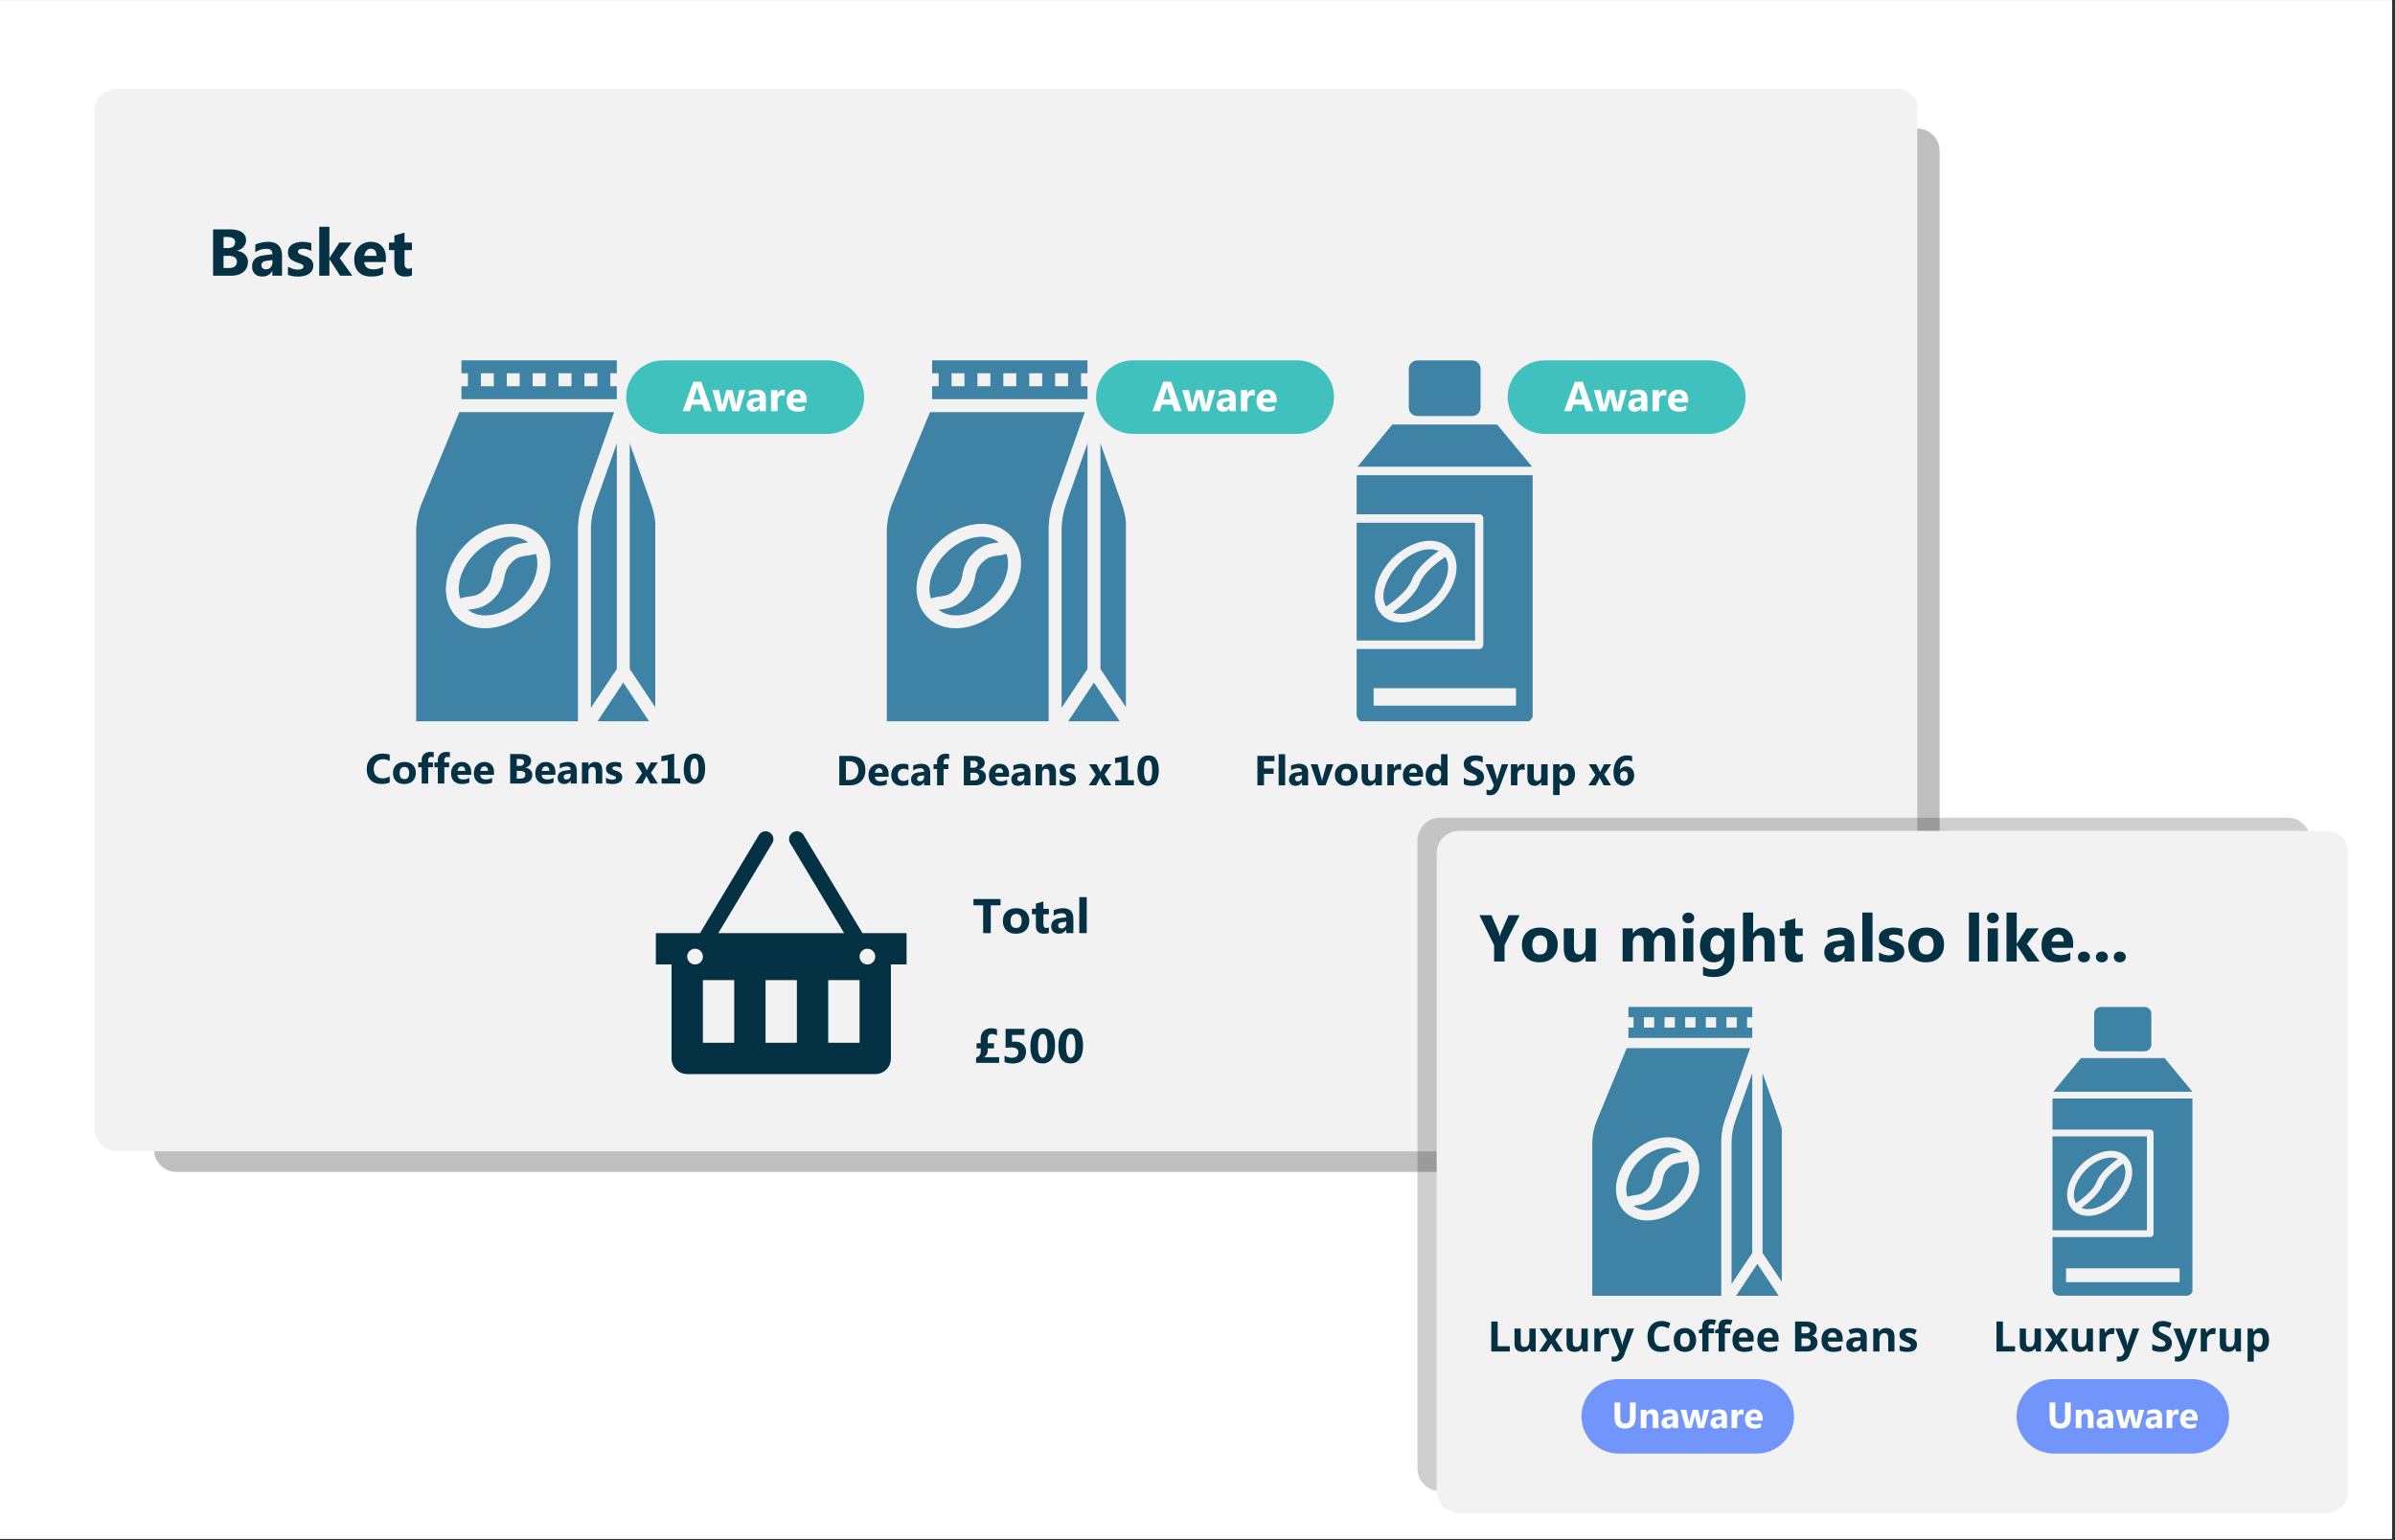 <svg xmlns="http://www.w3.org/2000/svg" width="530" zoomAndPan="magnify" viewBox="0 0 397.5 255.75" height="341" preserveAspectRatio="xMidYMid meet" xmlns:v="https://vecta.io/nano"><rect x="0" y="0" width="397.5" height="255.75" fill="#333333" stroke="none"/><style><![CDATA[.B{clip-rule:nonzero}.C{fill:#3e82a5}.D{fill:#fff}.E{fill:#053145}.F{fill:#41c1be}.G{fill-rule:evenodd}]]></style><defs><filter x="0%" y="0%" width="100%" height="100%" id="A"><feColorMatrix values="0 0 0 0 1 0 0 0 0 1 0 0 0 0 1 0 0 0 1 0" color-interpolation-filters="sRGB"/></filter><clipPath id="B"><path d="M0 .035h397v255.43H0zm0 0" class="B"/></clipPath><mask id="C"><g filter="url(#A)"><path fill="#000" fill-opacity=".25" d="M-39.75-25.575h477v306.9h-477z"/></g></mask><clipPath id="D"><path d="M.543.332H296.93v173.23H.543zm0 0" class="B"/></clipPath><clipPath id="E"><path d="M4.289.332h288.887a3.74 3.74 0 0 1 2.648 1.098c.703.699 1.098 1.652 1.098 2.648v165.738c0 .992-.395 1.945-1.098 2.648a3.74 3.74 0 0 1-2.648 1.098H4.289a3.74 3.74 0 0 1-2.648-1.098c-.703-.703-1.098-1.656-1.098-2.648V4.078c0-.996.395-1.949 1.098-2.648A3.74 3.74 0 0 1 4.289.332zm0 0" class="B"/></clipPath><clipPath id="F"><path d="M0 0h298v174H0z"/></clipPath><clipPath id="G"><path d="M15.695 14.742h303.207v176.41H15.695zm0 0" class="B"/></clipPath><clipPath id="H"><path d="M19.438 14.742h295.254c.992 0 1.945.395 2.648 1.098a3.74 3.74 0 0 1 1.098 2.648v168.918c0 .996-.395 1.949-1.098 2.648s-1.656 1.098-2.648 1.098H19.438c-.992 0-1.945-.395-2.648-1.098s-1.094-1.652-1.094-2.648V18.488a3.75 3.75 0 0 1 1.094-2.648c.703-.703 1.656-1.098 2.648-1.098zm0 0" class="B"/></clipPath><clipPath id="I"><path d="M108.84 138h41.945v40.281H108.84zm0 0" class="B"/></clipPath><mask id="J"><g filter="url(#A)"><path fill="#000" fill-opacity=".19" d="M-39.75-25.575h477v306.9h-477z"/></g></mask><clipPath id="K"><path d="M.258.754h148.496v111.809H.258zm0 0" class="B"/></clipPath><clipPath id="L"><path d="M4.004.754h140.699c.992 0 1.945.395 2.648 1.098s1.098 1.656 1.098 2.648v104.316a3.74 3.74 0 0 1-1.098 2.648c-.703.703-1.656 1.098-2.648 1.098H4.004c-.992 0-1.945-.395-2.648-1.098a3.74 3.74 0 0 1-1.098-2.648V4.5c0-.992.395-1.945 1.098-2.648S3.012.754 4.004.754zm0 0" class="B"/></clipPath><clipPath id="M"><path d="M0 0h149v113H0z"/></clipPath><clipPath id="N"><path d="M238.441 137.941H390v113.242H238.441zm0 0" class="B"/></clipPath><clipPath id="O"><path d="M242.184 137.941h143.883c.992 0 1.945.395 2.648 1.098s1.098 1.652 1.098 2.648v105.75c0 .992-.395 1.945-1.098 2.648s-1.656 1.098-2.648 1.098H242.184a3.73 3.73 0 0 1-2.645-1.098c-.703-.703-1.098-1.656-1.098-2.648v-105.75c0-.996.395-1.949 1.098-2.648a3.73 3.73 0 0 1 2.645-1.098zm0 0" class="B"/></clipPath><clipPath id="P"><path d="M69.051 68H102v51.75H69.051zm0 0" class="B"/></clipPath><clipPath id="Q"><path d="M76 59.824h27V67H76zm0 0" class="B"/></clipPath><clipPath id="R"><path d="M104 73h4.754v45H104zm0 0" class="B"/></clipPath><clipPath id="S"><path d="M99 113h9v6.75h-9zm0 0" class="B"/></clipPath><clipPath id="T"><path d="M147.172 68H181v51.75h-33.828zm0 0" class="B"/></clipPath><clipPath id="U"><path d="M154 59.824h27V67h-27zm0 0" class="B"/></clipPath><clipPath id="V"><path d="M182 73h4.871v45H182zm0 0" class="B"/></clipPath><clipPath id="W"><path d="M177 113h9v6.75h-9zm0 0" class="B"/></clipPath><clipPath id="X"><path d="M225.16 59.824h29.215v59.926H225.16zm0 0" class="B"/></clipPath><clipPath id="Y"><path d="M103.926 59.824h39.547v12.211h-39.547zm0 0" class="B"/></clipPath><clipPath id="Z"><path d="M110.031 59.824h27.289a6.11 6.11 0 0 1 6.105 6.105 6.11 6.11 0 0 1-6.105 6.105h-27.289a6.11 6.11 0 0 1-6.105-6.105 6.11 6.11 0 0 1 6.105-6.105zm0 0" class="B"/></clipPath><clipPath id="a"><path d="M181.914 59.824h39.547v12.211h-39.547zm0 0" class="B"/></clipPath><clipPath id="b"><path d="M188.02 59.824h27.289a6.11 6.11 0 0 1 6.105 6.105 6.11 6.11 0 0 1-6.105 6.105H188.02a6.11 6.11 0 0 1-6.105-6.105 6.11 6.11 0 0 1 6.105-6.105zm0 0" class="B"/></clipPath><clipPath id="c"><path d="M250.223 59.824h39.547v12.211h-39.547zm0 0" class="B"/></clipPath><clipPath id="d"><path d="M256.332 59.824h27.285a6.11 6.11 0 0 1 6.105 6.105 6.11 6.11 0 0 1-6.105 6.105h-27.285a6.11 6.11 0 0 1-6.109-6.105 6.11 6.11 0 0 1 6.109-6.105zm0 0" class="B"/></clipPath><clipPath id="e"><path d="M262.48 228.957h35.309v12.367H262.48zm0 0" class="B"/></clipPath><clipPath id="f"><path d="M268.66 228.957h22.918c3.414 0 6.184 2.77 6.184 6.184s-2.77 6.184-6.184 6.184H268.66c-3.414 0-6.18-2.77-6.18-6.184s2.766-6.184 6.18-6.184zm0 0" class="B"/></clipPath><clipPath id="g"><path d="M334.688 228.957h35.309v12.367h-35.309zm0 0" class="B"/></clipPath><clipPath id="h"><path d="M340.871 228.957h22.914c3.418 0 6.184 2.77 6.184 6.184s-2.766 6.184-6.184 6.184h-22.914c-3.414 0-6.184-2.77-6.184-6.184s2.77-6.184 6.184-6.184zm0 0" class="B"/></clipPath><clipPath id="i"><path d="M264.262 174H291v41.113h-26.738zm0 0" class="B"/></clipPath><clipPath id="j"><path d="M270 167.172h21V173h-21zm0 0" class="B"/></clipPath><clipPath id="k"><path d="M292 178h3.723v36H292zm0 0" class="B"/></clipPath><clipPath id="l"><path d="M288 209h7.723v6.113H288zm0 0" class="B"/></clipPath><clipPath id="m"><path d="M340.656 167.172h23.223v47.941h-23.223zm0 0" class="B"/></clipPath><path id="n" d="M47.794 45.632v-1.375a3.33 3.33 0 0 0 .828.375 2.66 2.66 0 0 0 .781.125c.301 0 .535-.039.703-.125.176-.082.266-.207.266-.375a.35.35 0 0 0-.125-.266 1.02 1.02 0 0 0-.297-.187c-.117-.051-.246-.098-.391-.141l-.437-.156a4.21 4.21 0 0 1-.562-.266c-.168-.094-.309-.203-.422-.328s-.203-.27-.266-.437a1.85 1.85 0 0 1-.078-.578c0-.312.063-.578.188-.797.133-.219.313-.395.531-.531.227-.145.488-.25.781-.312.289-.07.586-.109.891-.109.25 0 .5.023.75.063.25.031.492.086.734.156v1.313c-.211-.125-.437-.219-.687-.281a2.86 2.86 0 0 0-.719-.094c-.117 0-.227.012-.328.031-.094.012-.18.039-.25.078a.48.48 0 0 0-.172.156c-.043.055-.062.117-.062.188 0 .105.031.195.094.266s.145.137.25.188.219.102.344.141c.125.031.25.074.375.125.227.074.43.156.609.25.188.094.344.203.469.328a1.18 1.18 0 0 1 .297.438c.07.168.109.371.109.609 0 .324-.074.602-.219.828-.137.23-.324.418-.562.563a2.33 2.33 0 0 1-.797.313c-.305.07-.621.109-.953.109-.605 0-1.164-.094-1.672-.281zm0 0"/><path id="o" d="M58.484 45.773h-2.031l-1.766-2.719h-.016v2.719h-1.687v-8.125h1.688v5.172h.016l1.641-2.547h2.016l-1.969 2.594zm0 0"/><path id="p" d="M64.044 43.507h-3.578c.063.805.566 1.203 1.516 1.203.602 0 1.133-.145 1.594-.437v1.219c-.512.281-1.172.422-1.984.422-.887 0-1.574-.242-2.062-.734-.492-.5-.734-1.187-.734-2.062 0-.914.258-1.641.781-2.172a2.65 2.65 0 0 1 1.953-.797c.801 0 1.422.242 1.859.719.438.469.656 1.109.656 1.922zm-1.562-1.031c0-.789-.32-1.187-.953-1.187-.273 0-.508.117-.703.344-.199.219-.324.5-.375.844zm0 0"/><path id="q" d="M68.373 45.711c-.25.133-.625.203-1.125.203-1.199 0-1.797-.625-1.797-1.875v-2.516h-.891v-1.25h.891v-1.172l1.688-.484v1.656h1.234v1.25h-1.234v2.234c0 .574.227.859.688.859.176 0 .359-.051.547-.156zm0 0"/><path id="r" d="M255.532 159.765c-.918 0-1.637-.254-2.156-.766-.523-.52-.781-1.219-.781-2.094 0-.914.27-1.629.813-2.141s1.273-.766 2.203-.766c.914 0 1.629.258 2.141.766.52.512.781 1.188.781 2.031 0 .918-.273 1.641-.812 2.172-.531.531-1.262.797-2.187.797zm.047-4.469c-.406 0-.719.141-.937.422-.219.273-.328.656-.328 1.156 0 1.063.426 1.594 1.281 1.594.813 0 1.219-.539 1.219-1.625 0-1.031-.414-1.547-1.234-1.547zm0 0"/><path id="s" d="M280.22 153.265c-.293 0-.531-.082-.719-.25a.84.84 0 0 1-.266-.625c0-.258.086-.469.266-.625.188-.164.426-.25.719-.25.281 0 .508.086.688.25.188.156.281.367.281.625 0 .25-.094.461-.281.625-.18.168-.406.25-.687.25zm.828 6.359h-1.687v-5.5h1.688zm0 0"/><path id="t" d="M310.783 159.624h-1.687v-8.125h1.688zm0 0"/><path id="u" d="M345.852 159.765c-.281 0-.516-.086-.703-.25a.86.86 0 0 1-.266-.641c0-.258.094-.473.281-.641s.426-.25.719-.25.523.086.703.25c.188.168.281.383.281.641s-.094.477-.281.641-.434.25-.734.25zm0 0"/><path id="v" d="M67.106 130.16c-.586 0-1.043-.16-1.375-.484s-.5-.766-.5-1.328c0-.57.172-1.02.516-1.344.344-.332.813-.5 1.406-.5.57 0 1.023.168 1.359.5.332.324.5.75.5 1.281 0 .586-.172 1.043-.516 1.375s-.809.5-1.391.5zm.016-2.828a.73.73 0 0 0-.594.266c-.137.168-.203.414-.203.734 0 .68.27 1.016.813 1.016.508 0 .766-.344.766-1.031 0-.656-.262-.984-.781-.984zm0 0"/><path id="w" d="M71.989 125.738a1.17 1.17 0 0 0-.406-.078c-.344 0-.516.188-.516.563v.359h.797v.797h-.797v2.703h-1.078v-2.703h-.578v-.797h.578v-.422c0-.395.129-.711.391-.953.258-.25.613-.375 1.063-.375a2.15 2.15 0 0 1 .547.063zm0 0"/><path id="x" d="M78.208 128.645h-2.281c.039.512.359.766.953.766.383 0 .723-.094 1.016-.281v.781c-.324.168-.742.25-1.25.25-.562 0-1-.156-1.312-.469s-.469-.742-.469-1.297c0-.582.164-1.039.5-1.375.332-.344.742-.516 1.234-.516.508 0 .906.152 1.188.453s.422.715.422 1.234zm-1-.656c0-.5-.203-.75-.609-.75-.18 0-.328.074-.453.219-.125.137-.199.313-.219.531zm0 0"/><path id="y" d="M84.671 130.082v-4.891h1.781c.539 0 .957.102 1.25.297s.438.48.438.844c0 .273-.09.508-.266.703a1.34 1.34 0 0 1-.672.406v.016c.344.043.617.172.828.391a1.07 1.07 0 0 1 .313.781c0 .449-.164.805-.484 1.063s-.762.391-1.312.391zm1.094-4.078v1.156h.484c.227 0 .406-.051.531-.156.133-.113.203-.27.203-.469 0-.352-.266-.531-.797-.531zm0 1.984v1.281h.594c.258 0 .461-.055.609-.172a.61.61 0 0 0 .219-.484.53.53 0 0 0-.219-.453c-.148-.113-.344-.172-.594-.172zm0 0"/><path id="z" d="M99.962 130.082h-1.078v-1.937c0-.539-.195-.812-.578-.812-.187 0-.344.074-.469.219-.117.137-.172.32-.172.547v1.984h-1.078v-3.5h1.078v.563h.016a1.24 1.24 0 0 1 1.125-.641c.77 0 1.156.48 1.156 1.438zm0 0"/><path id="AA" d="M100.583 129.988v-.875a2.84 2.84 0 0 0 .531.25 1.68 1.68 0 0 0 .5.078c.195 0 .348-.023.453-.078.113-.062.172-.145.172-.25 0-.062-.027-.113-.078-.156-.055-.051-.121-.094-.203-.125a1.11 1.11 0 0 0-.25-.094l-.266-.094a2.78 2.78 0 0 1-.375-.172 1.22 1.22 0 0 1-.266-.203 1.09 1.09 0 0 1-.156-.281c-.043-.102-.062-.227-.062-.375 0-.195.039-.363.125-.5a1.11 1.11 0 0 1 .344-.344c.145-.094.305-.16.484-.203a2.82 2.82 0 0 1 .578-.062c.156 0 .313.016.469.047.164.023.32.055.469.094v.828c-.137-.07-.281-.129-.437-.172s-.309-.062-.453-.062a1.59 1.59 0 0 0-.203.016c-.062.012-.121.031-.172.063a.36.36 0 0 0-.109.094c-.023.031-.031.074-.031.125a.26.26 0 0 0 .063.172.53.53 0 0 0 .156.109c.063.031.133.063.219.094l.25.078c.133.043.258.094.375.156.125.063.223.137.297.219a.75.75 0 0 1 .188.266c.051.105.078.234.078.391 0 .211-.047.387-.141.531a.99.99 0 0 1-.359.359 1.68 1.68 0 0 1-.516.188 2.91 2.91 0 0 1-.594.063 3.32 3.32 0 0 1-1.078-.172zm0 0"/><path id="AB" d="M109.196 126.582l-1.156 1.703 1.141 1.797h-1.234l-.5-.937a2.69 2.69 0 0 1-.156-.328h-.016c-.031.105-.078.211-.141.313l-.5.953h-1.234l1.172-1.734-1.109-1.766h1.25l.5.984.141.328h.016a1.88 1.88 0 0 1 .141-.328l.516-.984zm0 0"/><path id="AC" d="M115.235 130.16c-1.168 0-1.75-.812-1.75-2.437 0-.852.156-1.5.469-1.937.32-.445.781-.672 1.375-.672 1.133 0 1.703.828 1.703 2.484 0 .836-.156 1.469-.469 1.906-.305.438-.746.656-1.328.656zm.047-4.234c-.469 0-.703.59-.703 1.766 0 1.105.227 1.656.688 1.656.445 0 .672-.566.672-1.703 0-1.145-.219-1.719-.656-1.719zm0 0"/><path id="AD" d="M154.389 130.382h-1.016v-.5h-.016a1.16 1.16 0 0 1-1.047.578c-.336 0-.602-.094-.797-.281s-.297-.441-.297-.766c0-.676.398-1.066 1.203-1.172l.953-.125c0-.383-.211-.578-.625-.578s-.812.125-1.187.375v-.812c.156-.082.363-.148.625-.203a3.01 3.01 0 0 1 .703-.094c1 0 1.5.496 1.5 1.484zm-1.016-1.422v-.234l-.625.078c-.355.055-.531.215-.531.484 0 .125.039.23.125.313.082.074.195.109.344.109.207 0 .375-.066.5-.203.125-.145.188-.328.188-.547zm0 0"/><path id="AE" d="M232.542 127.866a.98.98 0 0 0-.453-.109c-.242 0-.43.09-.562.266-.125.168-.187.398-.187.688v1.672h-1.078v-3.5h1.078v.656h.016c.164-.469.473-.703.922-.703a.93.93 0 0 1 .266.031zm0 0"/><path id="AF" d="M103.926 59.824h39.5v12.211h-39.5zm0 0"/><path id="AG" d="M118.125 68.262h-1.203l-.344-1.094h-1.734l-.344 1.094h-1.203l1.781-4.891h1.313zm-1.797-1.937l-.531-1.641c-.043-.125-.07-.27-.078-.437h-.031a2.07 2.07 0 0 1-.078.422l-.531 1.656zm0 0"/><path id="AH" d="M123.697 64.762l-1.016 3.5h-1.125l-.516-2.047c-.031-.133-.055-.285-.062-.453h-.016l-.062.438-.562 2.063h-1.109l-1-3.5h1.109l.484 2.281.047.391h.016c.008-.156.031-.289.063-.406l.594-2.266h1.031l.547 2.281.047.406h.016a2.5 2.5 0 0 1 .063-.406l.453-2.281zm0 0"/><path id="AI" d="M271.477 235.248c0 1.281-.594 1.922-1.781 1.922-1.156 0-1.734-.625-1.734-1.875v-2.453h.953v2.469c0 .688.27 1.031.813 1.031.531 0 .797-.332.797-1v-2.5h.953zm0 0"/><path id="AJ" d="M275.249 237.092h-.937v-1.687c0-.469-.168-.703-.5-.703a.5.5 0 0 0-.406.188.7.7 0 0 0-.156.469v1.734h-.937v-3.047h.938v.484h.016a1.09 1.09 0 0 1 .984-.547c.664 0 1 .418 1 1.25zm0 0"/><path id="AK" d="M278.522 237.092h-.891v-.437a1 1 0 0 1-.906.516c-.305 0-.539-.082-.703-.25s-.25-.391-.25-.672c0-.594.348-.93 1.047-1.016l.828-.125c0-.32-.184-.484-.547-.484s-.711.105-1.031.313v-.703c.133-.062.313-.117.531-.172.227-.051.438-.078.625-.078.863 0 1.297.434 1.297 1.297zm-.875-1.234v-.203l-.562.063c-.305.043-.453.184-.453.422a.35.35 0 0 0 .109.266c.07.063.176.094.313.094a.57.57 0 0 0 .422-.172c.113-.125.172-.281.172-.469zm0 0"/><path id="AL" d="M283.669 234.045l-.875 3.047h-.984l-.453-1.781c-.031-.113-.047-.242-.047-.391h-.016l-.062.375-.484 1.797h-.969l-.859-3.047h.953l.422 1.984c.02.094.035.211.047.344h.016c.008-.133.023-.25.047-.344l.531-1.984h.891l.469 1.984.047.344h.016c.008-.113.023-.227.047-.344l.391-1.984zm0 0"/><path id="AM" d="M289.367 234.905c-.117-.062-.246-.094-.391-.094-.211 0-.371.074-.484.219s-.172.352-.172.609v1.453h-.937v-3.047h.938v.578h.016c.145-.414.41-.625.797-.625a.72.72 0 0 1 .234.031zm0 0"/><path id="AN" d="M292.537 235.842h-1.984c.031.438.313.656.844.656a1.62 1.62 0 0 0 .875-.234v.672c-.281.156-.648.234-1.094.234-.492 0-.871-.133-1.141-.406s-.406-.648-.406-1.141c0-.508.145-.91.438-1.203s.648-.437 1.078-.437c.438 0 .773.133 1.016.391.25.262.375.621.375 1.078zm-.875-.578c0-.437-.172-.656-.516-.656a.53.53 0 0 0-.406.188c-.105.125-.168.281-.187.469zm0 0"/><path id="AO" d="M173.03 176.556c-1.344 0-2.016-.941-2.016-2.828 0-.977.18-1.723.547-2.234.363-.52.891-.781 1.578-.781 1.313 0 1.969.961 1.969 2.875 0 .961-.184 1.695-.547 2.203-.355.512-.867.766-1.531.766zm.047-4.891c-.531 0-.797.68-.797 2.031 0 1.273.258 1.906.781 1.906s.781-.656.781-1.969-.258-1.969-.766-1.969zm0 0"/><path id="AP" d="M247.51 224.378v-4.984h1.063v4.109h2.016v.875zm0 0"/><path id="AQ" d="M254.881 220.566v3.813h-.797l-.141-.484h-.062c-.086.125-.187.23-.312.313-.117.086-.246.141-.391.172-.148.039-.305.063-.469.063-.273 0-.512-.047-.719-.141-.199-.094-.355-.238-.469-.437-.105-.207-.156-.477-.156-.812v-2.484h1.031v2.234c0 .273.047.477.141.609.102.137.258.203.469.203.219 0 .383-.047.5-.141.125-.094.207-.234.25-.422.051-.187.078-.414.078-.687v-1.797zm0 0"/><path id="AR" d="M266.738 220.487c.051 0 .109.008.172.016.07 0 .133.008.188.016l-.078.984a.84.84 0 0 0-.156-.016l-.156-.016c-.137 0-.266.016-.391.047a.89.89 0 0 0-.344.172.86.86 0 0 0-.234.297c-.062.125-.094.277-.094.453v1.938h-1.031v-3.812h.781l.156.641h.047a2.16 2.16 0 0 1 .281-.344c.113-.113.242-.203.391-.266a1.06 1.06 0 0 1 .469-.109zm0 0"/><path id="AS" d="M267.241 220.566h1.141l.719 2.141.047.219a1.42 1.42 0 0 1 .047.219l.031.234h.016l.063-.344c.02-.113.051-.223.094-.328l.703-2.141h1.109l-1.609 4.297c-.094.27-.219.488-.375.656-.156.176-.34.305-.547.391a1.63 1.63 0 0 1-.672.141c-.117 0-.219-.008-.312-.016l-.219-.031v-.828l.188.031.219.016c.145 0 .27-.031.375-.094.113-.062.203-.148.266-.25a1.49 1.49 0 0 0 .172-.344l.063-.187zm0 0"/><path id="AT" d="M284.473 221.347h-.906v3.031h-1.031v-3.031h-.578v-.5l.578-.281v-.281c0-.32.051-.57.156-.75a.9.9 0 0 1 .469-.391 2.14 2.14 0 0 1 .719-.109c.195 0 .379.016.547.047a2.57 2.57 0 0 1 .406.109l-.266.766-.266-.062c-.086-.02-.187-.031-.312-.031-.148 0-.258.047-.328.141-.062.086-.094.195-.094.328v.234h.906zm0 0"/><path id="AU" d="M289.356 220.487c.344 0 .641.07.891.203.258.137.457.336.594.594.145.262.219.574.219.938v.516h-2.453c.008.293.094.523.25.688.164.168.395.25.688.25a2.54 2.54 0 0 0 .672-.078 3.73 3.73 0 0 0 .625-.219v.797a2.27 2.27 0 0 1-.594.203c-.199.039-.449.063-.75.063-.375 0-.715-.066-1.016-.203a1.6 1.6 0 0 1-.687-.641c-.168-.289-.25-.656-.25-1.094 0-.445.07-.816.219-1.109.156-.301.367-.523.641-.672.27-.156.586-.234.953-.234zm0 .75c-.199 0-.367.07-.5.203-.137.125-.215.324-.234.594h1.453c0-.156-.027-.289-.078-.406a.6.6 0 0 0-.234-.281c-.105-.07-.242-.109-.406-.109zm0 0"/></defs><g clip-path="url(#B)" class="D"><path d="M0 .035h397v255.43H0zm0 0"/><path d="M0 .035h397v255.43H0zm0 0"/></g><g mask="url(#C)"><g clip-path="url(#F)" transform="translate(25 21)"><g clip-path="url(#D)"><g clip-path="url(#E)"><path d="M.543.332H296.93v173.23H.543zm0 0"/></g></g></g></g><g clip-path="url(#G)"><g clip-path="url(#H)"><path fill="#f2f2f2" d="M15.695 14.742h302.516v176.41H15.695zm0 0"/></g></g><g clip-path="url(#I)" class="E"><path d="M143.141 154.918l-9.766-16.277c-.371-.613-1.164-.812-1.781-.441s-.816 1.168-.449 1.785l8.965 14.934h-20.895l8.961-14.934c.367-.617.168-1.418-.445-1.785a1.3 1.3 0 0 0-1.785.441l-9.766 16.277h-7.324v5.199h2.602v15.605c0 1.438 1.164 2.598 2.602 2.598h31.207c1.438 0 2.598-1.16 2.598-2.598v-15.605h2.602v-5.199zm-27.781 5.199a1.3 1.3 0 1 1 0-2.602c.719 0 1.297.582 1.297 1.301s-.578 1.301-1.297 1.301zm6.5 13.004h-5.203v-10.402h5.203zm10.402 0h-5.203v-10.402h5.203zm10.402 0h-5.203v-10.402h5.203zm1.301-13.004a1.3 1.3 0 1 1 0-2.602 1.3 1.3 0 1 1 0 2.602zm0 0"/></g><g mask="url(#J)"><g clip-path="url(#M)" transform="translate(235 135)"><g clip-path="url(#K)"><g clip-path="url(#L)"><path d="M.258.754h148.059v111.809H.258zm0 0"/></g></g></g></g><g clip-path="url(#N)"><g clip-path="url(#O)"><path fill="#f2f2f2" d="M238.441 137.941h151.281v113.242H238.441zm0 0"/></g></g><path d="M87.473 92.246c-.953.133-1.645.23-2.527 1.113-.91.914-1.051 1.613-1.227 2.496-.195.988-.445 2.215-1.812 3.586-1.395 1.391-2.695 1.574-3.738 1.723l-.496.074c2.168 1.742 6 .992 8.793-1.797 1.457-1.461 2.402-3.242 2.66-5.023.125-.906.051-1.742-.191-2.477-.516.16-1.012.242-1.461.305m-7.091 5.676c.91-.91 1.055-1.605 1.23-2.492.195-.984.445-2.215 1.809-3.586 1.395-1.398 2.707-1.578 3.754-1.727l.461-.066c-.754-.602-1.723-.934-2.832-.934a6.78 6.78 0 0 0-.914.07c-1.777.254-3.562 1.199-5.023 2.66-2.301 2.297-3.207 5.305-2.484 7.5.527-.164 1.023-.246 1.48-.312.949-.133 1.637-.23 2.52-1.113" class="C"/><g clip-path="url(#P)" class="C"><path d="M91.25 94.723c-.32 2.234-1.48 4.449-3.27 6.238-2.187 2.191-4.949 3.34-7.453 3.34-1.801 0-3.473-.594-4.699-1.82-2.93-2.934-2.246-8.387 1.52-12.152 1.789-1.789 4.004-2.945 6.242-3.27 2.348-.336 4.453.285 5.91 1.75 1.465 1.461 2.086 3.563 1.75 5.914zM76.234 68.418l-6.199 15.039c-.645 1.57-.965 3.223-.965 4.91v31.617h26.855v-31.98a14.98 14.98 0 0 1 .859-5.008l5.145-14.578H76.234"/></g><g clip-path="url(#Q)" class="C"><path d="M79.813 61.973h2.148v2.148h-2.148zm4.297 0h2.148v2.148h-2.148zm4.297 0h2.148v2.148h-2.148zm4.297 0h2.148v2.148h-2.148zm4.297 0h2.148v2.148H97zm-20.41 2.148v2.148h25.781v-2.148h-1.074v-2.148h1.074v-2.148H76.59v2.148h1.074v2.148H76.59"/></g><g clip-path="url(#R)" class="C"><path d="M108.816 88.004c0-1.473-.246-2.914-.73-4.297l-3.566-10.09v37.449l4.297 6.445V88.004"/></g><g clip-path="url(#S)" class="C"><path d="M103.445 113.324l-4.434 6.66h8.871zm0 0"/></g><path d="M102.371 73.617l-3.566 10.09c-.484 1.383-.73 2.824-.73 4.297v29.508l4.297-6.445v-37.45m63.222 18.629c-.957.133-1.645.23-2.531 1.113-.91.914-1.047 1.613-1.223 2.496-.199.988-.445 2.215-1.816 3.586-1.391 1.391-2.691 1.574-3.738 1.723l-.492.074c2.168 1.742 6 .992 8.789-1.797 1.461-1.461 2.406-3.242 2.66-5.023.125-.906.051-1.742-.187-2.477-.516.16-1.012.242-1.461.305m-7.095 5.676c.914-.91 1.055-1.605 1.23-2.492.199-.984.445-2.215 1.809-3.586 1.398-1.398 2.707-1.578 3.758-1.727l.461-.066c-.754-.602-1.727-.934-2.832-.934a6.67 6.67 0 0 0-.914.07c-1.781.254-3.562 1.199-5.023 2.66-2.301 2.297-3.207 5.305-2.484 7.5.523-.164 1.023-.246 1.48-.312.949-.133 1.637-.23 2.516-1.113" class="C"/><g clip-path="url(#T)" class="C"><path d="M169.371 94.723c-.324 2.234-1.48 4.449-3.27 6.238-2.191 2.191-4.953 3.34-7.457 3.34-1.801 0-3.469-.594-4.695-1.82-2.934-2.934-2.25-8.387 1.52-12.152 1.785-1.789 4.004-2.945 6.238-3.27 2.352-.336 4.453.285 5.914 1.75s2.086 3.563 1.75 5.914zm-15.02-26.305l-6.199 15.039a12.94 12.94 0 0 0-.965 4.91v31.617h26.859v-31.98a14.98 14.98 0 0 1 .859-5.008l5.145-14.578h-25.699"/></g><g clip-path="url(#U)" class="C"><path d="M157.93 61.973h2.148v2.148h-2.148zm4.297 0h2.148v2.148h-2.148zm4.297 0h2.148v2.148h-2.148zm4.301 0h2.148v2.148h-2.148zm4.297 0h2.148v2.148h-2.148zm-20.414 2.148v2.148h25.785v-2.148h-1.074v-2.148h1.074v-2.148h-25.785v2.148h1.074v2.148h-1.074"/></g><g clip-path="url(#V)" class="C"><path d="M186.938 88.004a13.05 13.05 0 0 0-.73-4.297l-3.566-10.09v37.449l4.297 6.445V88.004"/></g><g clip-path="url(#W)" class="C"><path d="M181.566 113.324l-4.437 6.66H186zm0 0"/></g><path d="M180.492 73.617l-3.57 10.09c-.48 1.383-.727 2.824-.727 4.297v29.508l4.297-6.445V73.617" class="C"/><g clip-path="url(#X)" class="C G"><path d="M253.023 119.969H226.57c-.777 0-1.41-.637-1.41-1.41v-10.812h20.324c.422 0 .703-.316.703-.707V86.082c0-.387-.281-.703-.703-.703H225.16v-6.484h29.273v39.664a1.42 1.42 0 0 1-1.41 1.41zm-8.699-50.902h-9.09c-.773 0-1.41-.633-1.41-1.406v-6.41c0-.777.637-1.41 1.41-1.41h9.09a1.41 1.41 0 0 1 1.406 1.41v6.41a1.41 1.41 0 0 1-1.406 1.406zm-18.988 8.422c.035-.07.07-.141.141-.211l5.602-6.801h17.402l5.633 6.801c.035.07.105.141.141.211zm26.277 36.773h-23.637v2.887h23.637zm-19.02-10.922c2.324 0 4.648-1.336 6.234-2.922 1.301-1.34 2.395-3.062 2.781-4.93.316-1.551.105-3.312-1.09-4.477-.848-.844-1.973-1.23-3.172-1.23-2.289 0-4.613 1.336-6.234 2.922-1.234 1.27-2.219 2.82-2.676 4.508-.355 1.305-.355 2.785.281 4.016.211.32.422.602.668.883.035 0 .035.035.035.035.883.844 1.973 1.195 3.172 1.195zm4.754-12.152c.492 0 .988.105 1.445.285-1.762 1.23-3.805 3.063-4.473 4.824-.602 1.586-2.68 3.348-4.266 4.402-.562-.914-.527-2.113-.246-3.098.391-1.445 1.27-2.82 2.324-3.875 1.305-1.34 3.277-2.539 5.215-2.539zm2.535 1.27c.496.773.531 1.832.355 2.746-.32 1.586-1.305 3.102-2.434 4.23-1.301 1.301-3.273 2.5-5.211 2.5-.496 0-.988-.07-1.41-.281 1.727-1.234 3.77-3.066 4.438-4.828.602-1.586 2.715-3.344 4.262-4.367zm-14.723 13.879V86.785h19.656v19.551zm0 0"/></g><g class="E"><path d="M35.365 45.773v-7.687h2.797c.863 0 1.523.156 1.984.469a1.51 1.51 0 0 1 .688 1.328 1.58 1.58 0 0 1-.422 1.094c-.273.313-.625.527-1.062.641v.031c.539.063.973.266 1.297.609a1.67 1.67 0 0 1 .5 1.219c0 .711-.258 1.273-.766 1.688-.5.406-1.187.609-2.062.609zm1.734-6.422v1.828h.766c.352 0 .633-.082.844-.25.207-.176.313-.414.313-.719 0-.57-.422-.859-1.266-.859zm0 3.125v2.016h.938c.406 0 .719-.086.938-.266a.94.94 0 0 0 .344-.766c0-.312-.117-.551-.344-.719-.219-.176-.527-.266-.922-.266zm9.71 3.297H45.2v-.781h-.016c-.367.617-.914.922-1.641.922-.531 0-.949-.148-1.25-.453s-.453-.707-.453-1.219c0-1.062.629-1.676 1.891-1.844l1.484-.203c0-.594-.324-.891-.969-.891-.656 0-1.281.195-1.875.578v-1.281c.238-.113.563-.219.969-.312a5.03 5.03 0 0 1 1.125-.141c1.563 0 2.344.781 2.344 2.344zm-1.594-2.234v-.359l-1 .125c-.555.074-.828.32-.828.734a.62.62 0 0 0 .203.484c.137.125.316.188.547.188.32 0 .582-.109.781-.328.195-.227.297-.508.297-.844zm0 0"/><use href="#n"/><use href="#o"/><use href="#p"/><use href="#q"/><path d="M252.212 151.937l-2.5 4.953v2.734h-1.734v-2.703l-2.437-4.984h1.984l1.234 2.859.172.641h.031c.039-.258.094-.461.156-.609l1.266-2.891zm0 0"/><use href="#r"/><path d="M264.853 159.624h-1.687v-.844h-.031c-.418.656-.98.984-1.687.984-1.273 0-1.906-.77-1.906-2.312v-3.328h1.688v3.172c0 .781.305 1.172.922 1.172.313 0 .555-.102.734-.312.188-.219.281-.508.281-.875v-3.156h1.688zm13.17 0h-1.687v-3.125c0-.801-.297-1.203-.891-1.203-.273 0-.496.121-.672.359s-.266.539-.266.891v3.078h-1.703v-3.172c0-.77-.289-1.156-.859-1.156-.293 0-.527.117-.703.344-.168.23-.25.543-.25.938v3.047h-1.687v-5.5h1.688v.859h.016c.176-.289.422-.523.734-.703.32-.187.672-.281 1.047-.281.781 0 1.313.34 1.594 1.016.414-.676 1.031-1.016 1.844-1.016 1.195 0 1.797.734 1.797 2.203zm0 0"/><use href="#s"/><path d="M287.856 158.999c0 1.02-.297 1.805-.891 2.359-.586.563-1.434.844-2.547.844-.742 0-1.328-.105-1.766-.312v-1.422c.563.32 1.129.484 1.703.484s1.016-.152 1.328-.453c.32-.305.484-.715.484-1.234v-.422h-.031c-.387.617-.953.922-1.703.922-.699 0-1.258-.242-1.672-.734-.406-.5-.609-1.164-.609-2 0-.926.227-1.66.688-2.203a2.22 2.22 0 0 1 1.797-.828c.676 0 1.176.258 1.5.766h.031v-.641h1.688zm-1.672-2.016v-.437c0-.344-.105-.633-.312-.875-.199-.25-.465-.375-.797-.375a1.06 1.06 0 0 0-.891.438c-.211.293-.312.703-.312 1.234 0 .461.098.824.297 1.094.207.273.488.406.844.406s.633-.133.844-.406c.219-.27.328-.629.328-1.078zm8.359 2.641h-1.687v-3.125c0-.801-.293-1.203-.875-1.203-.305 0-.547.117-.734.344-.187.219-.281.508-.281.859v3.125h-1.687v-8.125h1.688v3.453h.016c.414-.633.984-.953 1.703-.953 1.238 0 1.859.75 1.859 2.25zm0 0"/><use href="#q" x="230.826" y="113.851"/><path d="M307.75 159.624h-1.609v-.781h-.016c-.367.617-.914.922-1.641.922-.531 0-.949-.148-1.25-.453s-.453-.707-.453-1.219c0-1.062.629-1.676 1.891-1.844l1.484-.203c0-.594-.324-.891-.969-.891-.656 0-1.281.195-1.875.578v-1.281c.238-.113.563-.219.969-.312a5.03 5.03 0 0 1 1.125-.141c1.563 0 2.344.781 2.344 2.344zm-1.594-2.234v-.359l-1 .125c-.555.074-.828.32-.828.734 0 .199.066.359.203.484s.316.188.547.188c.32 0 .582-.109.781-.328.195-.227.297-.508.297-.844zm0 0"/><use href="#t"/><use href="#n" x="264.061" y="113.851"/><use href="#r" x="64.122"/><use href="#t" x="17.689"/><use href="#s" x="50.544"/><use href="#o" x="280.041" y="113.851"/><use href="#p" x="280.041" y="113.851"/><use href="#u"/><use href="#u" x="2.975"/><use href="#u" x="5.951"/><path d="M64.68 129.91c-.355.168-.82.25-1.391.25-.75 0-1.344-.219-1.781-.656-.43-.437-.641-1.023-.641-1.766 0-.781.238-1.41.719-1.891.488-.488 1.117-.734 1.891-.734.477 0 .879.059 1.203.172v1.063c-.324-.195-.695-.297-1.109-.297-.469 0-.844.148-1.125.438s-.422.684-.422 1.172c0 .48.129.859.391 1.141.27.281.633.422 1.094.422.426 0 .816-.109 1.172-.328zm0 0"/><use href="#v"/><use href="#w"/><use href="#w" x="2.68"/><use href="#x"/><path d="M81.991 128.645H79.71c.039.512.359.766.953.766.383 0 .723-.094 1.016-.281v.781c-.324.168-.742.25-1.25.25-.562 0-1-.156-1.312-.469s-.469-.742-.469-1.297c0-.582.164-1.039.5-1.375.332-.344.742-.516 1.234-.516.508 0 .906.152 1.188.453s.422.715.422 1.234zm-1-.656c0-.5-.203-.75-.609-.75-.18 0-.328.074-.453.219-.125.137-.199.313-.219.531zm0 0"/><use href="#y"/><use href="#x" x="13.976"/><path d="M95.731 130.082h-1.016v-.5H94.7a1.16 1.16 0 0 1-1.047.578c-.336 0-.602-.094-.797-.281s-.297-.441-.297-.766c0-.676.398-1.066 1.203-1.172l.953-.125c0-.383-.211-.578-.625-.578s-.812.125-1.187.375v-.812c.156-.082.363-.148.625-.203a3.01 3.01 0 0 1 .703-.094c1 0 1.5.496 1.5 1.484zm-1.016-1.422v-.234l-.625.078c-.355.055-.531.215-.531.484 0 .125.039.23.125.313.082.074.195.109.344.109.207 0 .375-.066.5-.203.125-.145.188-.328.188-.547zm0 0"/><use href="#z"/><use href="#AA"/><use href="#AB"/><path d="M112.901 130.082h-3.094v-.859h1.016v-3.031l-1.047.219v-.875l2.125-.422v4.109h1zm0 0"/><use href="#AC"/><path d="M139.3 130.382v-4.891h1.734c1.727 0 2.594.797 2.594 2.391 0 .762-.242 1.371-.719 1.828-.469.449-1.094.672-1.875.672zm1.094-4v3.109h.547c.477 0 .852-.141 1.125-.422.27-.289.406-.687.406-1.187 0-.457-.137-.82-.406-1.094s-.648-.406-1.125-.406zm0 0"/><use href="#x" x="69.278" y="0.3"/><path d="M150.768 130.257c-.242.133-.59.203-1.047.203-.543 0-.98-.16-1.312-.484-.324-.32-.484-.738-.484-1.25 0-.594.176-1.062.531-1.406s.828-.516 1.422-.516c.414 0 .711.059.891.172v.906a1.22 1.22 0 0 0-.75-.25c-.312 0-.559.094-.734.281-.18.18-.266.422-.266.734s.082.559.25.734c.176.18.414.266.719.266.27 0 .531-.086.781-.266zm0 0"/><use href="#AD"/><use href="#w" x="85.537" y="0.3"/><use href="#y" x="75.292" y="0.3"/><use href="#x" x="89.269" y="0.3"/><use href="#AD" x="16.635"/><use href="#z" x="75.293" y="0.3"/><use href="#AA" x="75.292" y="0.3"/><use href="#AB" x="75.293" y="0.3"/><path d="M188.194 130.382H185.1v-.859h1.016v-3.031l-1.047.219v-.875l2.125-.422v4.109h1zm0 0"/><use href="#AC" x="75.292" y="0.3"/><path d="M211.522 126.382h-1.734v1.203h1.594v.891h-1.594v1.906h-1.094v-4.891h2.828zm1.775 4h-1.078v-5.172h1.078zm0 0"/><use href="#AD" x="62.723"/><path d="M221.296 126.882l-1.297 3.5h-1.234l-1.234-3.5h1.156l.594 2.156a3.3 3.3 0 0 1 .125.625h.016c.02-.164.063-.363.125-.594l.625-2.187zm0 0"/><use href="#v" x="156.323" y="0.3"/><path d="M229.344 130.382h-1.062v-.531h-.016c-.273.406-.633.609-1.078.609-.805 0-1.203-.488-1.203-1.469v-2.109h1.063v2.016c0 .5.195.75.594.75.188 0 .336-.066.453-.203.125-.133.188-.32.188-.562v-2h1.063zm0 0"/><use href="#AE"/><use href="#x" x="157.976" y="0.3"/><path d="M240.247 130.382h-1.078v-.484h-.016c-.25.375-.609.563-1.078.563-.437 0-.793-.148-1.062-.453-.262-.312-.391-.742-.391-1.297 0-.57.145-1.031.438-1.375.289-.352.676-.531 1.156-.531.445 0 .758.164.938.484h.016v-2.078h1.078zm-1.062-1.703v-.266a.79.79 0 0 0-.203-.547c-.125-.156-.297-.234-.516-.234-.23 0-.414.094-.547.281s-.203.445-.203.766c0 .313.063.555.188.719.133.168.316.25.547.25a.63.63 0 0 0 .531-.266c.133-.176.203-.41.203-.703zm3.772 1.516v-1.094c.195.168.41.293.641.375.238.086.477.125.719.125a1.71 1.71 0 0 0 .359-.031.94.94 0 0 0 .25-.109c.07-.039.125-.094.156-.156.039-.062.063-.129.063-.203 0-.094-.031-.176-.094-.25a.92.92 0 0 0-.219-.203c-.094-.062-.211-.125-.344-.187l-.406-.187c-.387-.156-.672-.348-.859-.578s-.281-.504-.281-.828c0-.258.051-.477.156-.656a1.24 1.24 0 0 1 .422-.453 1.73 1.73 0 0 1 .609-.266 3.36 3.36 0 0 1 .734-.078 4.35 4.35 0 0 1 .672.047 2.87 2.87 0 0 1 .547.141v1.016l-.266-.141a1.18 1.18 0 0 0-.297-.109c-.105-.031-.211-.051-.312-.062a1.38 1.38 0 0 0-.281-.031 1.18 1.18 0 0 0-.344.047 1 1 0 0 0-.266.094.54.54 0 0 0-.156.156c-.043.063-.062.133-.062.203a.37.37 0 0 0 .063.219 1.39 1.39 0 0 0 .188.188 3.68 3.68 0 0 0 .297.172l.375.172.531.266a1.89 1.89 0 0 1 .406.297 1.09 1.09 0 0 1 .25.406 1.32 1.32 0 0 1 .094.516 1.42 1.42 0 0 1-.156.688 1.27 1.27 0 0 1-.422.453 1.6 1.6 0 0 1-.625.234 3.4 3.4 0 0 1-.734.078c-.273 0-.531-.023-.781-.062a1.99 1.99 0 0 1-.625-.203zm7.372-3.313l-1.422 3.781c-.344.906-.859 1.359-1.547 1.359-.262 0-.477-.031-.641-.094v-.859a.94.94 0 0 0 .469.125c.281 0 .473-.133.578-.391l.188-.422-1.422-3.5h1.203l.641 2.125a3.31 3.31 0 0 1 .094.469h.016c.02-.125.055-.273.109-.453l.672-2.141zm0 0"/><use href="#AE" x="20.502"/><path d="M256.858 130.382h-1.062v-.531h-.016c-.273.406-.633.609-1.078.609-.805 0-1.203-.488-1.203-1.469v-2.109h1.063v2.016c0 .5.195.75.594.75a.56.56 0 0 0 .453-.203c.125-.133.188-.32.188-.562v-2h1.062zm2.011-.406h-.016v2.016h-1.078v-5.109h1.078v.531h.016a1.25 1.25 0 0 1 1.125-.609c.445 0 .789.156 1.031.469.25.313.375.734.375 1.266 0 .586-.148 1.055-.437 1.406-.281.344-.664.516-1.141.516-.418 0-.734-.16-.953-.484zm-.031-1.437v.281c0 .242.063.438.188.594s.289.234.5.234a.67.67 0 0 0 .578-.281c.133-.195.203-.469.203-.812 0-.613-.242-.922-.719-.922-.219 0-.402.086-.547.25-.137.168-.203.387-.203.656zm0 0"/><use href="#AB" x="158.218" y="0.3"/><path d="M270.885 125.538v.906c-.25-.145-.523-.219-.812-.219-.367 0-.656.141-.875.422-.219.273-.336.641-.344 1.109h.016c.238-.344.582-.516 1.031-.516.406 0 .727.141.969.422.238.273.359.637.359 1.094 0 .492-.164.898-.484 1.219-.312.324-.715.484-1.203.484-.555 0-.984-.195-1.297-.594-.305-.395-.453-.953-.453-1.672 0-.844.195-1.516.594-2.016.395-.508.938-.766 1.625-.766.375 0 .664.043.875.125zm-1.344 2.5c-.199 0-.359.07-.484.203-.117.137-.172.313-.172.531 0 .242.055.449.172.625.125.168.285.25.484.25s.352-.07.469-.219c.113-.156.172-.359.172-.609 0-.52-.215-.781-.641-.781zm0 0"/></g><g clip-path="url(#Y)" class="F"><g clip-path="url(#Z)"><use href="#AF"/></g></g><g class="D"><use href="#AG"/><use href="#AH"/><path d="M127.115 68.262H126.1v-.5h-.016a1.16 1.16 0 0 1-1.047.578c-.336 0-.602-.094-.797-.281s-.297-.441-.297-.766c0-.676.398-1.066 1.203-1.172l.953-.125c0-.383-.211-.578-.625-.578s-.812.125-1.187.375v-.812c.156-.082.363-.148.625-.203a3.01 3.01 0 0 1 .703-.094c1 0 1.5.496 1.5 1.484zM126.1 66.84v-.234l-.625.078c-.355.055-.531.215-.531.484 0 .125.039.23.125.313.082.074.195.109.344.109.207 0 .375-.066.5-.203.125-.145.188-.328.188-.547zm0 0"/><use href="#AE" x="-102.29" y="-62.12"/><use href="#x" x="55.686" y="-61.82"/></g><g clip-path="url(#a)" class="F"><g clip-path="url(#b)"><path d="M181.914 59.824h39.5v12.211h-39.5zm0 0"/></g></g><g class="D"><use href="#AG" x="77.989"/><use href="#AH" x="77.989"/><use href="#AD" x="50.715" y="-62.12"/><use href="#AE" x="-24.301" y="-62.12"/><use href="#x" x="133.675" y="-61.82"/></g><g clip-path="url(#c)" class="F"><g clip-path="url(#d)"><path d="M250.223 59.824h39.5v12.211h-39.5zm0 0"/></g></g><g class="D"><use href="#AG" x="146.297"/><use href="#AH" x="146.298"/><use href="#AD" x="119.024" y="-62.12"/><use href="#AE" x="44.007" y="-62.12"/><use href="#x" x="201.984" y="-61.82"/></g><g clip-path="url(#e)"><g clip-path="url(#f)"><path fill="#7195fb" d="M262.48 228.957h35.258v12.367H262.48zm0 0"/></g></g><g class="D"><use href="#AI"/><use href="#AJ"/><use href="#AK"/><use href="#AL"/><use href="#AK" x="8.12"/><use href="#AM"/><use href="#AN"/></g><g clip-path="url(#g)"><g clip-path="url(#h)"><path fill="#7195fb" d="M334.688 228.957h35.262v12.367h-35.262zm0 0"/></g></g><g class="D"><use href="#AI" x="72.208"/><use href="#AJ" x="72.208"/><use href="#AK" x="72.208"/><use href="#AL" x="72.208"/><use href="#AK" x="80.328"/><use href="#AM" x="72.208"/><use href="#AN" x="72.207"/></g><g class="E"><path d="M166.065 150.295h-1.625v4.625h-1.266v-4.625h-1.609v-1.031h4.5zm2.561 4.719c-.68 0-1.211-.187-1.594-.562s-.578-.883-.578-1.531c0-.664.195-1.187.594-1.562.406-.383.945-.578 1.625-.578s1.203.195 1.578.578c.383.375.578.871.578 1.484 0 .68-.199 1.211-.594 1.594s-.934.578-1.609.578zm.031-3.281a.83.83 0 0 0-.687.313c-.168.199-.25.484-.25.859 0 .773.313 1.156.938 1.156.602 0 .906-.395.906-1.187 0-.758-.305-1.141-.906-1.141zm5.424 3.14c-.187.094-.465.141-.828.141-.887 0-1.328-.453-1.328-1.359v-1.859h-.656v-.922h.656v-.859l1.25-.359v1.219h.906v.922h-.906v1.641c0 .418.164.625.5.625.125 0 .258-.035.406-.109zm0 0"/><path d="M178.146 154.92h-1.187v-.578h-.016c-.273.449-.672.672-1.203.672-.387 0-.695-.109-.922-.328s-.344-.516-.344-.891c0-.781.469-1.234 1.406-1.359l1.094-.141c0-.445-.242-.672-.719-.672s-.937.148-1.375.438v-.937c.176-.094.41-.172.703-.234a3.69 3.69 0 0 1 .828-.109c1.156 0 1.734.578 1.734 1.734zm-1.172-1.641v-.266l-.734.094c-.406.055-.609.234-.609.547 0 .137.047.25.141.344.102.094.238.141.406.141.227 0 .414-.078.563-.234.156-.164.234-.375.234-.625zm3.394 1.641h-1.234v-5.984h1.234zm-14.537 21.542h-3.828v-.891c.508-.133.766-.488.766-1.062v-.453h-.687v-.859h.688v-.734c0-.52.156-.941.469-1.266.32-.32.758-.484 1.313-.484a2.25 2.25 0 0 1 .922.188v1.016c-.262-.164-.539-.25-.828-.25-.48 0-.719.305-.719.906v.625h1.047v.859h-1.047v.328a1.25 1.25 0 0 1-.609 1.125h2.516zm0 0"/><path d="M166.728 176.321v-1.062c.395.23.805.344 1.234.344.332 0 .594-.078.781-.234s.281-.367.281-.641c0-.551-.398-.828-1.187-.828-.262 0-.574.023-.937.063v-3.156h3.125v1.016h-2.062v1.141a3.99 3.99 0 0 1 .469-.031c.582 0 1.035.156 1.359.469.332.305.5.711.5 1.219 0 .574-.199 1.043-.594 1.406-.387.355-.918.531-1.594.531-.543 0-1-.078-1.375-.234zm0 0"/><use href="#AO"/><use href="#AO" x="4.647"/><use href="#AP"/><use href="#AQ"/><path d="M256.757 222.425l-1.234-1.859h1.187l.734 1.219.75-1.219h1.188l-1.25 1.859 1.297 1.953h-1.172l-.812-1.312-.797 1.313h-1.187zm0 0"/><use href="#AQ" x="8.637"/><use href="#AR"/><use href="#AS"/><path d="M275.784 220.206c-.211 0-.391.043-.547.125a.99.99 0 0 0-.391.328c-.105.148-.184.324-.234.531a3.02 3.02 0 0 0-.078.703c0 .355.039.656.125.906a1.11 1.11 0 0 0 .406.578c.188.125.426.188.719.188a2.88 2.88 0 0 0 .594-.062c.207-.051.43-.117.672-.203v.891c-.219.094-.437.156-.656.188a3.94 3.94 0 0 1-.719.063c-.512 0-.934-.102-1.266-.312a1.91 1.91 0 0 1-.734-.891c-.156-.383-.234-.832-.234-1.344a3.21 3.21 0 0 1 .156-1.031 2.33 2.33 0 0 1 .453-.828 2.03 2.03 0 0 1 .719-.531c.289-.125.629-.187 1.016-.187a3.03 3.03 0 0 1 .734.094 3.61 3.61 0 0 1 .719.266l-.344.859c-.187-.094-.375-.172-.562-.234a1.73 1.73 0 0 0-.547-.094zm5.721 2.266a2.39 2.39 0 0 1-.141.844 1.77 1.77 0 0 1-.375.625c-.156.168-.352.293-.578.375s-.484.125-.766.125a2.19 2.19 0 0 1-.75-.125 1.57 1.57 0 0 1-.578-.375 1.87 1.87 0 0 1-.391-.625c-.086-.25-.125-.531-.125-.844 0-.426.07-.785.219-1.078a1.66 1.66 0 0 1 .641-.672c.281-.156.613-.234 1-.234a1.86 1.86 0 0 1 .938.234c.281.156.5.383.656.672.164.293.25.652.25 1.078zm-2.641 0c0 .25.023.461.078.625s.133.297.25.391c.125.086.281.125.469.125.176 0 .32-.039.438-.125.113-.094.195-.223.25-.391.063-.164.094-.375.094-.625 0-.258-.031-.473-.094-.641a.75.75 0 0 0-.25-.375c-.117-.082-.266-.125-.453-.125-.273 0-.469.094-.594.281s-.187.477-.187.859zm0 0"/><use href="#AT"/><use href="#AT" x="2.707"/><use href="#AU"/><use href="#AU" x="4.131"/><path d="M297.933 219.394h1.547c.664 0 1.172.094 1.516.281s.516.516.516.984c0 .188-.031.359-.094.516a1.04 1.04 0 0 1-.266.375c-.117.094-.25.156-.406.188v.031c.164.031.313.09.438.172.133.086.242.203.328.359s.125.367.125.625c0 .305-.078.563-.234.781a1.38 1.38 0 0 1-.625.5c-.273.117-.594.172-.969.172h-1.875zm1.063 1.969h.609c.313 0 .523-.047.641-.141s.172-.234.172-.422c0-.195-.074-.336-.219-.422-.137-.082-.355-.125-.656-.125h-.547zm0 .844v1.297h.688c.313 0 .531-.055.656-.172.125-.125.188-.289.188-.5a.68.68 0 0 0-.078-.328c-.055-.094-.148-.164-.281-.219-.125-.051-.297-.078-.516-.078zm0 0"/><use href="#AU" x="14.775"/><path d="M308.245 220.487c.508 0 .898.117 1.172.344.27.219.406.555.406 1v2.547h-.719l-.203-.516h-.031c-.105.137-.215.25-.328.344a1 1 0 0 1-.391.172 2.15 2.15 0 0 1-.547.063 1.5 1.5 0 0 1-.609-.125c-.18-.082-.32-.211-.422-.391-.094-.176-.141-.406-.141-.687 0-.406.141-.703.422-.891.281-.195.707-.305 1.281-.328l.656-.016v-.172c0-.195-.055-.344-.156-.437s-.25-.141-.437-.141a1.9 1.9 0 0 0-.531.078 4.01 4.01 0 0 0-.531.203l-.359-.703a3.48 3.48 0 0 1 .688-.25 3.22 3.22 0 0 1 .781-.094zm.547 2.125l-.406.016c-.336.012-.57.074-.703.188a.54.54 0 0 0-.187.438c0 .156.047.273.141.344a.63.63 0 0 0 .359.094c.227 0 .414-.066.563-.203.156-.133.234-.32.234-.562zm4.286-2.125c.406 0 .727.117.969.344.25.219.375.574.375 1.063v2.484h-1.031v-2.234c0-.27-.055-.473-.156-.609-.094-.133-.25-.203-.469-.203-.312 0-.531.109-.656.328-.117.211-.172.516-.172.922v1.797h-1.031v-3.812h.797l.141.484h.047a1.12 1.12 0 0 1 .313-.312 1.48 1.48 0 0 1 .406-.187 1.79 1.79 0 0 1 .469-.062zm5.079 2.766c0 .25-.062.469-.187.656-.117.18-.293.313-.531.406-.242.082-.543.125-.906.125a4.42 4.42 0 0 1-.687-.047 2.2 2.2 0 0 1-.562-.172v-.859c.195.094.414.172.656.234a2.5 2.5 0 0 0 .625.094c.207 0 .352-.031.438-.094s.125-.141.125-.234a.34.34 0 0 0-.047-.172c-.031-.055-.109-.109-.234-.172-.117-.07-.293-.16-.531-.266-.242-.094-.437-.191-.594-.297s-.273-.223-.344-.359c-.074-.145-.109-.328-.109-.547a.87.87 0 0 1 .406-.781c.281-.187.648-.281 1.109-.281a2.98 2.98 0 0 1 .672.078c.219.055.441.133.672.234l-.328.75-.531-.203a1.73 1.73 0 0 0-.5-.078.86.86 0 0 0-.359.063c-.074.043-.109.105-.109.188a.26.26 0 0 0 .063.172c.039.043.117.094.234.156l.5.219a3.14 3.14 0 0 1 .563.281c.164.094.289.215.375.359.082.137.125.32.125.547zm0 0"/><use href="#AP" x="83.852"/><use href="#AQ" x="83.853"/><path d="M340.61 222.425l-1.234-1.859h1.188l.734 1.219.75-1.219h1.188l-1.25 1.859 1.297 1.953h-1.172l-.812-1.312-.797 1.313h-1.187zm0 0"/><use href="#AQ" x="92.49"/><use href="#AR" x="83.852"/><use href="#AS" x="83.852"/><path d="M360.464 222.987a1.38 1.38 0 0 1-.219.781c-.148.219-.359.387-.641.5-.273.113-.602.172-.984.172-.18 0-.352-.012-.516-.031l-.469-.094a4.13 4.13 0 0 1-.422-.172v-.984c.227.105.469.199.719.281.258.086.516.125.766.125.176 0 .316-.02.422-.062s.176-.102.219-.187a.5.5 0 0 0 .078-.266c0-.125-.043-.227-.125-.312-.086-.094-.199-.176-.344-.25l-.5-.266c-.117-.051-.242-.113-.375-.187-.137-.082-.266-.18-.391-.297s-.23-.25-.312-.406c-.074-.164-.109-.363-.109-.594 0-.289.066-.539.203-.75.133-.219.328-.383.578-.5.258-.113.563-.172.906-.172.258 0 .504.031.734.094a5.27 5.27 0 0 1 .75.266l-.344.813a4.1 4.1 0 0 0-.625-.203 1.99 1.99 0 0 0-.547-.078c-.137 0-.25.023-.344.063a.55.55 0 0 0-.203.172c-.055.074-.078.164-.078.266 0 .117.035.215.109.297s.176.164.313.234l.531.266c.25.117.461.242.641.375.188.125.328.277.422.453.102.18.156.398.156.656zm0 0"/><use href="#AS" x="93.496"/><use href="#AR" x="100.648"/><use href="#AQ" x="117.055"/><path d="M375.155 220.487c.426 0 .77.172 1.031.516.27.336.406.824.406 1.469 0 .43-.062.793-.187 1.094-.125.293-.305.512-.531.656a1.3 1.3 0 0 1-.75.219c-.187 0-.352-.023-.484-.062-.125-.051-.234-.113-.328-.187a1.43 1.43 0 0 1-.25-.234h-.047a1.38 1.38 0 0 1 .031.281l.016.281v1.531h-1.031v-5.484h.844l.141.5h.047c.07-.102.156-.195.25-.281a1.15 1.15 0 0 1 .359-.219c.133-.051.297-.078.484-.078zm-.344.844c-.18 0-.324.039-.437.109-.105.074-.184.188-.234.344-.043.148-.07.336-.078.563v.109c0 .25.02.461.063.625.051.168.133.297.25.391.113.086.266.125.453.125.156 0 .285-.039.391-.125.102-.094.18-.223.234-.391.051-.176.078-.383.078-.625 0-.375-.059-.656-.172-.844s-.297-.281-.547-.281zm0 0"/></g><path d="M278.945 193.016c-.762.105-1.312.184-2.016.891-.727.723-.836 1.281-.977 1.984-.156.789-.355 1.766-1.445 2.859-1.109 1.109-2.148 1.254-2.98 1.371l-.395.063c1.73 1.387 4.781.793 7.008-1.434 1.164-1.164 1.914-2.586 2.121-4.004.098-.723.039-1.387-.152-1.973a7.14 7.14 0 0 1-1.164.242m-5.652 4.524c.727-.723.84-1.281.98-1.984.156-.785.355-1.766 1.441-2.859 1.113-1.113 2.156-1.258 2.992-1.375l.371-.055c-.605-.477-1.375-.742-2.258-.742a5.26 5.26 0 0 0-.73.055c-1.418.203-2.84.957-4.004 2.121-1.832 1.832-2.555 4.227-1.98 5.98.418-.137.816-.199 1.18-.254.758-.105 1.305-.184 2.008-.887" class="C"/><g clip-path="url(#i)" class="C"><path d="M281.957 194.988c-.258 1.781-1.184 3.551-2.605 4.973-1.746 1.746-3.949 2.664-5.945 2.664-1.434 0-2.766-.477-3.742-1.453-2.34-2.336-1.793-6.68 1.211-9.684 1.426-1.426 3.191-2.352 4.973-2.605 1.875-.27 3.551.227 4.715 1.395s1.66 2.84 1.395 4.711zm-11.973-20.965l-4.941 11.988a10.28 10.28 0 0 0-.77 3.914v25.199h21.41v-25.492c0-1.359.23-2.707.684-3.988l4.102-11.621h-20.484"/></g><g clip-path="url(#j)" class="C"><path d="M272.84 168.887h1.711v1.711h-1.711zm3.422 0h1.715v1.711h-1.715zm3.426 0h1.715v1.711h-1.715zm3.426 0h1.711v1.711h-1.711zm3.426 0h1.711v1.711h-1.711zm-16.27 1.711v1.715h20.551v-1.715h-.855v-1.711h.855v-1.715H270.27v1.715h.855v1.711h-.855"/></g><g clip-path="url(#k)" class="C"><path d="M295.957 189.633a10.33 10.33 0 0 0-.582-3.426l-2.844-8.039v29.848l3.426 5.141v-23.523"/></g><g clip-path="url(#l)" class="C"><path d="M291.676 209.816l-3.535 5.309h7.07zm0 0"/></g><path d="M290.82 178.168l-2.844 8.039c-.383 1.105-.582 2.254-.582 3.426v23.523l3.426-5.141v-29.848" class="C"/><g clip-path="url(#m)" class="C G"><path d="M362.871 215.117h-21.09c-.617 0-1.125-.504-1.125-1.121v-8.621h16.207c.336 0 .563-.254.563-.562v-16.711c0-.309-.227-.562-.562-.562h-16.207v-5.168h23.34v31.625c0 .617-.508 1.121-1.125 1.121zm-6.937-40.582h-7.242c-.621 0-1.125-.504-1.125-1.121v-5.113c0-.617.504-1.121 1.125-1.121h7.242c.621 0 1.125.504 1.125 1.121v5.113c0 .617-.504 1.121-1.125 1.121zm-15.137 6.715c.031-.059.059-.113.113-.168l4.465-5.422h13.875l4.492 5.422c.027.055.086.109.113.168zm20.953 29.32h-18.844v2.301h18.844zm-15.168-8.707c1.855 0 3.707-1.066 4.973-2.332 1.039-1.066 1.91-2.441 2.219-3.93.254-1.238.082-2.641-.871-3.566-.676-.676-1.574-.984-2.527-.984-1.824 0-3.68 1.066-4.973 2.332-.98 1.008-1.77 2.246-2.133 3.594-.281 1.039-.281 2.219.227 3.203.168.25.336.477.531.699.027 0 .027.027.027.027.703.676 1.574.957 2.527.957zm3.793-9.687c.395 0 .785.082 1.152.223-1.406.984-3.035 2.445-3.566 3.848-.48 1.266-2.137 2.668-3.398 3.512-.449-.73-.422-1.687-.199-2.473.309-1.152 1.012-2.246 1.855-3.09 1.039-1.066 2.613-2.02 4.156-2.02zm2.023 1.008c.391.617.418 1.461.277 2.191-.25 1.266-1.039 2.473-1.937 3.371-1.039 1.039-2.609 1.992-4.156 1.992-.391 0-.785-.055-1.121-.223 1.375-.984 3.004-2.445 3.539-3.848.477-1.266 2.16-2.668 3.398-3.484zm-11.742 11.066v-15.586h15.672v15.586zm0 0"/></g></svg>
